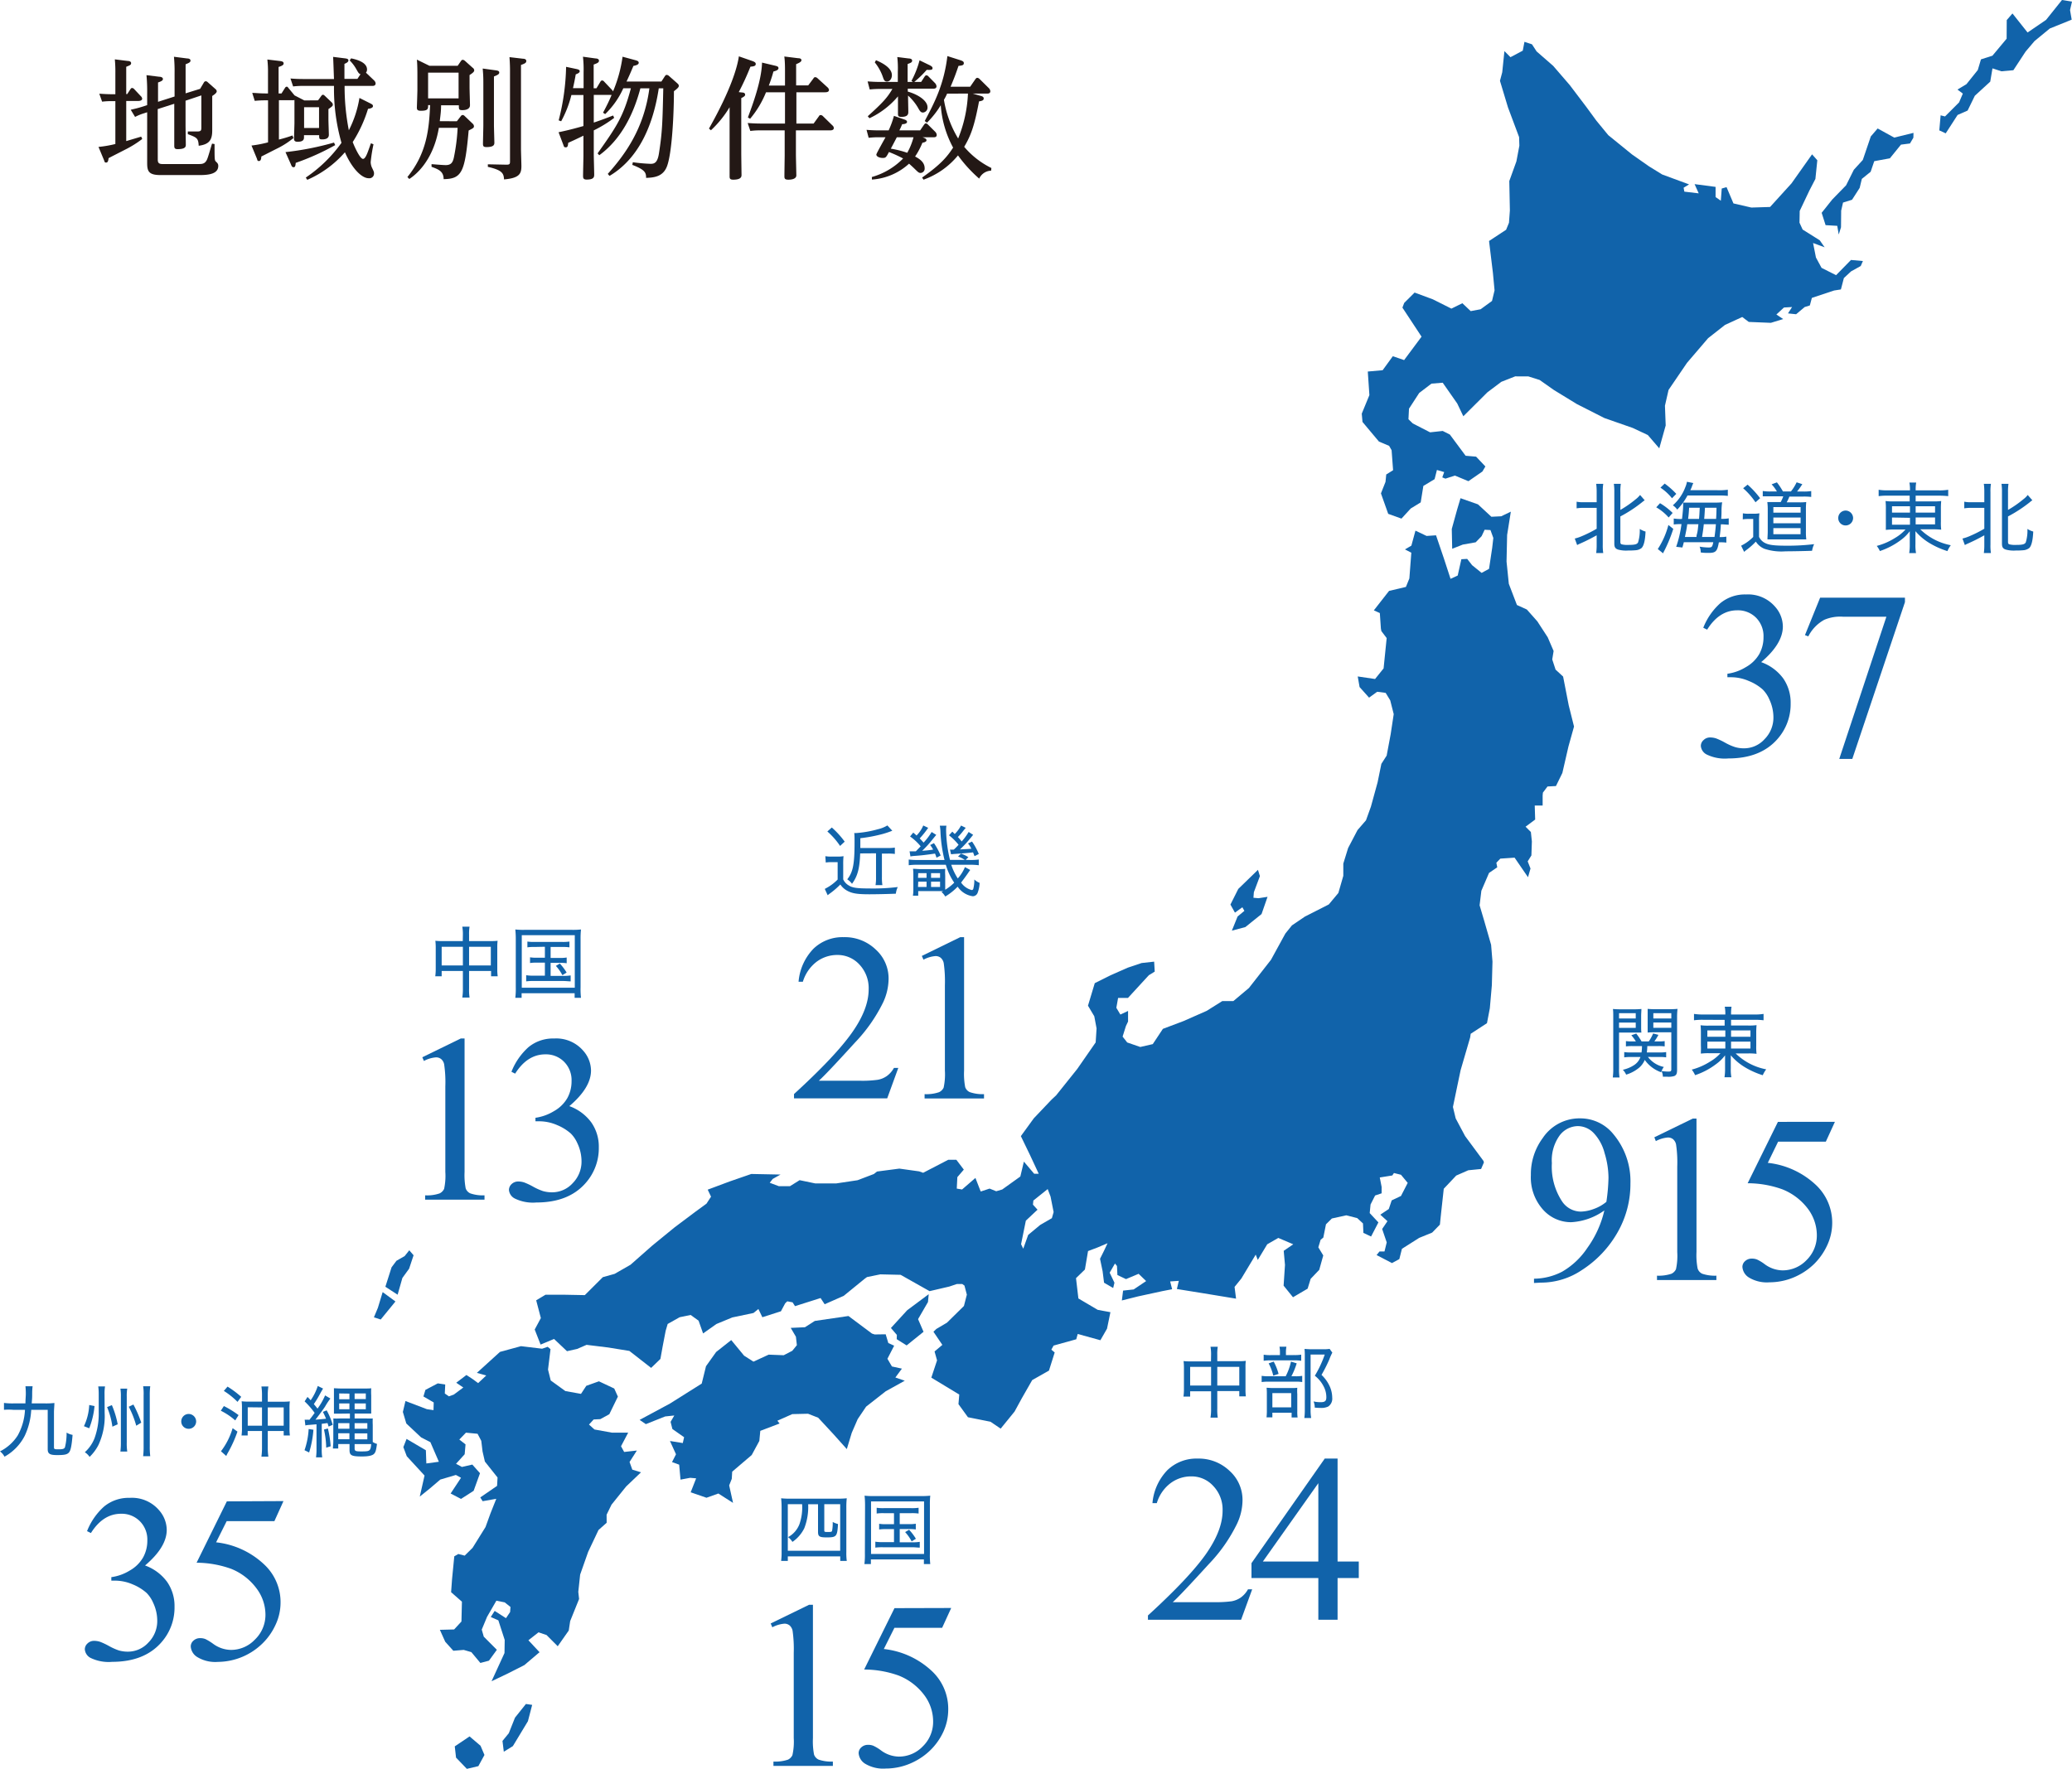 <svg xmlns="http://www.w3.org/2000/svg" viewBox="0 0 390.83 333.74"><defs><style>.cls-1{fill:#1163aa;}.cls-2{fill:#231815;}</style></defs><g id="レイヤー_2" data-name="レイヤー 2"><g id="age01"><path class="cls-1" d="M169.44,201.49l-2.09,5.74H149.77v-.81q7.75-7.08,10.92-11.56t3.16-8.2a6.48,6.48,0,0,0-1.73-4.66,5.56,5.56,0,0,0-4.16-1.82,6.48,6.48,0,0,0-3.94,1.29,7.47,7.47,0,0,0-2.58,3.76h-.81a10.16,10.16,0,0,1,2.82-6.24,7.9,7.9,0,0,1,5.68-2.17,8.4,8.4,0,0,1,6.05,2.33,7.35,7.35,0,0,1,2.43,5.49,10.69,10.69,0,0,1-1.05,4.53,30.09,30.09,0,0,1-5.28,7.53q-5.46,6-6.83,7.21h7.78a20.81,20.81,0,0,0,3.33-.18,4.22,4.22,0,0,0,1.72-.71,4.71,4.71,0,0,0,1.34-1.53Z"/><path class="cls-1" d="M173.88,180.36l7.25-3.54h.72V202a13.28,13.28,0,0,0,.21,3.12,1.63,1.63,0,0,0,.87.94,7.34,7.34,0,0,0,2.68.38v.81H174.4v-.81a7.37,7.37,0,0,0,2.73-.37,1.82,1.82,0,0,0,.86-.85,11.78,11.78,0,0,0,.24-3.22V185.89a24.28,24.28,0,0,0-.22-4.17,1.8,1.8,0,0,0-.56-1,1.51,1.51,0,0,0-1-.33,5.71,5.71,0,0,0-2.26.68Z"/><path class="cls-1" d="M155.68,161.54a6,6,0,0,0,1.14.08H158a6.59,6.59,0,0,0,1.11-.08,13.94,13.94,0,0,0-.06,1.58v2.8a2.55,2.55,0,0,0,1.08,1.16c.64.42,1.57.55,3.76.55a38.13,38.13,0,0,0,5.45-.27,4,4,0,0,0-.36,1.26c-1.47.06-3.63.11-5,.11-2.34,0-3.34-.17-4.3-.74a3.57,3.57,0,0,1-1.17-1.11,15.32,15.32,0,0,1-1.86,1.62,5.89,5.89,0,0,0-.53.41l-.55-1.2s.09,0,.1-.05a8.91,8.91,0,0,0,2.33-1.71v-3.28h-1.17a5.82,5.82,0,0,0-1.07.07Zm1.22-5.41a16.55,16.55,0,0,1,2.43,2.67l-.87.81a13.75,13.75,0,0,0-2.4-2.73Zm5.35,4.89c-.1,2.86-.49,4.3-1.54,5.73a3.35,3.35,0,0,0-.9-.84c1.08-1.34,1.38-2.81,1.38-7,0-.8,0-1.32-.06-1.73l.18,0h.12a20,20,0,0,0,4.15-.72,6,6,0,0,0,1.8-.72l.93,1a17.4,17.4,0,0,1-1.77.6,28.57,28.57,0,0,1-4.26.81V160h5.13a8.35,8.35,0,0,0,1.38-.08v1.2a9.11,9.11,0,0,0-1.35-.07h-1.09v4.44a9.27,9.27,0,0,0,.09,1.51h-1.29a8.86,8.86,0,0,0,.09-1.51V161Z"/><path class="cls-1" d="M183,162.26a10.7,10.7,0,0,0,1.62-.09v1.08a12.61,12.61,0,0,0-1.66-.09h-3.53a11,11,0,0,0,1.23,2.58,7.27,7.27,0,0,0,1.35-2.14l1,.54c-.22.3-.22.3-.34.48-.53.78-1,1.39-1.38,1.9a3.45,3.45,0,0,0,2,1.41.31.31,0,0,0,.3-.24,6.45,6.45,0,0,0,.19-1.75,3.35,3.35,0,0,0,1,.64,5.79,5.79,0,0,1-.35,1.8,1,1,0,0,1-.93.72,4.1,4.1,0,0,1-2.86-1.81,11,11,0,0,1-2.34,1.86,3.57,3.57,0,0,0-.71-.86l.33-.16H173.2V169h-1a7.63,7.63,0,0,0,.08-1.18v-2.72a9.59,9.59,0,0,0-.06-1.18c.49,0,.81.06,1.35.06H177c.48,0,.84,0,1.29-.05a9.14,9.14,0,0,0,0,1.22V167c0,.44,0,.65,0,.87a8.89,8.89,0,0,0,1.7-1.33,11.54,11.54,0,0,1-1.58-3.38h-5.35a12,12,0,0,0-1.65.09v-1.08a11.64,11.64,0,0,0,1.65.09h5.1a26.51,26.51,0,0,1-.77-5.47,7.72,7.72,0,0,0-.12-1h1.25a5,5,0,0,0-.06.9,25.34,25.34,0,0,0,.73,5.55H182a6.73,6.73,0,0,0-1.29-.64l.56-.54a6.2,6.2,0,0,1,1.39.67l-.52.51Zm-11.43-1.63h1.17l.92-.95a10.14,10.14,0,0,0-2-1.86l.6-.73c.3.25.39.33.62.55a5.93,5.93,0,0,0,1.27-1.89l.93.44a17.57,17.57,0,0,1-1.6,2c.31.31.43.45.73.79a11.61,11.61,0,0,0,1.52-2l.87.54c-.44.54-.68.83-1,1.23l-.15.18a20.58,20.58,0,0,1-1.5,1.59,19.93,19.93,0,0,0,2.06-.22,5.31,5.31,0,0,0-.56-.86l.72-.36a12.77,12.77,0,0,1,1.26,2.34l-.78.41c-.1-.33-.15-.44-.28-.78-1.67.25-2.76.37-4,.45a5.35,5.35,0,0,0-.64.09Zm1.59,5h1.61v-.89H173.2Zm0,1.72h1.61v-1H173.2Zm2.46-1.72h1.7v-.89h-1.7Zm0,1.72h1.7v-1h-1.7Zm3.57-7.05a6.57,6.57,0,0,0,.72,0,11.08,11.08,0,0,0,.9-.91,10.59,10.59,0,0,0-1.81-1.79l.63-.69.46.45a7,7,0,0,0,1.19-1.6l.88.43-.48.59a11.05,11.05,0,0,1-1,1.15c.26.27.36.39.72.83a11.35,11.35,0,0,0,1.31-1.79l.85.54c-.36.45-.36.45-.78.95l-.16.19a20.25,20.25,0,0,1-1.55,1.62c1-.06,1.71-.09,2.15-.13a4.27,4.27,0,0,0-.63-1l.76-.36a13,13,0,0,1,1.28,2.34l-.81.42q-.27-.69-.27-.72c-1,.12-1.5.17-3.54.3l-.62.06Z"/><path class="cls-1" d="M79.66,199.48l7.25-3.54h.72V221.1a13.28,13.28,0,0,0,.21,3.12,1.63,1.63,0,0,0,.87.94,7.19,7.19,0,0,0,2.68.37v.82H80.19v-.82a7.2,7.2,0,0,0,2.72-.36,1.79,1.79,0,0,0,.86-.86A11.63,11.63,0,0,0,84,221.1V205a23.16,23.16,0,0,0-.22-4.17,1.71,1.71,0,0,0-.56-1,1.51,1.51,0,0,0-1-.33,5.75,5.75,0,0,0-2.26.68Z"/><path class="cls-1" d="M96.47,202.22a12.2,12.2,0,0,1,3.22-4.65,7.27,7.27,0,0,1,4.84-1.63,6.7,6.7,0,0,1,5.5,2.33,5.7,5.7,0,0,1,1.45,3.71c0,2.17-1.37,4.41-4.09,6.72a8.85,8.85,0,0,1,4.15,3.08,7.94,7.94,0,0,1,1.41,4.7,9.89,9.89,0,0,1-2.46,6.7q-3.21,3.7-9.3,3.7a7.77,7.77,0,0,1-4.09-.75A2,2,0,0,1,96,224.52a1.52,1.52,0,0,1,.51-1.12,1.78,1.78,0,0,1,1.25-.48,3.74,3.74,0,0,1,1.12.18,12.84,12.84,0,0,1,1.69.8,11.23,11.23,0,0,0,1.82.82,6.1,6.1,0,0,0,1.74.24,5.22,5.22,0,0,0,3.9-1.73,5.78,5.78,0,0,0,1.66-4.11,8,8,0,0,0-.77-3.39,6,6,0,0,0-1.25-1.86,9.14,9.14,0,0,0-2.6-1.6,8.48,8.48,0,0,0-3.36-.71H101v-.66a9.11,9.11,0,0,0,3.48-1.25,6.66,6.66,0,0,0,2.54-2.48,6.53,6.53,0,0,0,.79-3.19,4.89,4.89,0,0,0-1.42-3.66,4.81,4.81,0,0,0-3.52-1.39q-3.4,0-5.7,3.64Z"/><path class="cls-1" d="M87.31,176.39a8.16,8.16,0,0,0-.11-1.55h1.37a8.25,8.25,0,0,0-.09,1.52v1.2h4.21a9.3,9.3,0,0,0,1.17-.06,10.37,10.37,0,0,0-.06,1.21v4.14a9.16,9.16,0,0,0,.08,1.35H92.63v-1H88.48v3.29a9.6,9.6,0,0,0,.09,1.72H87.2a9.86,9.86,0,0,0,.11-1.72v-3.29h-4v1H82.1a9.56,9.56,0,0,0,.09-1.35V178.7a10.64,10.64,0,0,0-.07-1.2,9.53,9.53,0,0,0,1.17.06h4Zm-4,2.25v3.52h4v-3.52Zm9.27,3.52v-3.52H88.48v3.52Z"/><path class="cls-1" d="M97.29,177.17a16.93,16.93,0,0,0-.09-1.8,13.29,13.29,0,0,0,1.72.07h8.94a14.3,14.3,0,0,0,1.73-.07,15.3,15.3,0,0,0-.08,1.8v9.1a14.6,14.6,0,0,0,.08,2h-1.2v-.87h-10v.87H97.2a13.81,13.81,0,0,0,.09-2Zm1.13,9.19h10v-9.91h-10Zm2.42-7.69a8.28,8.28,0,0,0-1.36.07v-1.09a8.35,8.35,0,0,0,1.36.07H106a8.75,8.75,0,0,0,1.41-.07v1.09a8.82,8.82,0,0,0-1.41-.07h-2.14v2.07h1.71a7.21,7.21,0,0,0,1.32-.08v1.08a7.89,7.89,0,0,0-1.32-.07h-1.71v2.46h2.34a9.41,9.41,0,0,0,1.44-.09v1.12c-.42,0-.87-.07-1.44-.07h-5.52a10,10,0,0,0-1.43.07V184a9.18,9.18,0,0,0,1.43.09h2.1v-2.46h-1.49a7.62,7.62,0,0,0-1.31.07v-1.08a7,7,0,0,0,1.31.08h1.49v-2.07Zm4.76,3.13a10.2,10.2,0,0,1,1.28,1.7l-.8.49a8.46,8.46,0,0,0-1.23-1.75Z"/><path class="cls-1" d="M145.37,306.31l7.25-3.53h.72v25.15a13.22,13.22,0,0,0,.21,3.12,1.65,1.65,0,0,0,.87.95,7.41,7.41,0,0,0,2.68.37v.82H145.89v-.82a7.67,7.67,0,0,0,2.73-.36,1.77,1.77,0,0,0,.85-.86,11.54,11.54,0,0,0,.25-3.22V311.85a24.2,24.2,0,0,0-.22-4.17,1.83,1.83,0,0,0-.56-1,1.51,1.51,0,0,0-1-.33,5.88,5.88,0,0,0-2.26.68Z"/><path class="cls-1" d="M179.42,303.39l-1.71,3.74h-9l-2,4a15.71,15.71,0,0,1,9.23,4.32,9.74,9.74,0,0,1,2.92,7,10.11,10.11,0,0,1-.95,4.36,11.79,11.79,0,0,1-2.41,3.4,12.15,12.15,0,0,1-3.23,2.26,11.81,11.81,0,0,1-5.18,1.21,6.61,6.61,0,0,1-3.91-.91,2.56,2.56,0,0,1-1.22-2,1.46,1.46,0,0,1,.51-1.09,1.82,1.82,0,0,1,1.28-.47,2.5,2.5,0,0,1,1,.18,8.15,8.15,0,0,1,1.47.9,5.8,5.8,0,0,0,3.34,1.14,6.21,6.21,0,0,0,4.51-1.94,6.44,6.44,0,0,0,1.94-4.74,8.27,8.27,0,0,0-1.73-5,11.15,11.15,0,0,0-4.79-3.62A19.37,19.37,0,0,0,163,315l5.72-11.58Z"/><path class="cls-1" d="M147.43,284.49a16.27,16.27,0,0,0-.09-1.8,13.57,13.57,0,0,0,1.72.07H158a14.32,14.32,0,0,0,1.72-.07,15.3,15.3,0,0,0-.08,1.8v8.34a11.24,11.24,0,0,0,.08,1.68h-1.23v-.86H148.6v.86h-1.26a11.63,11.63,0,0,0,.09-1.71Zm1.17-.68v8.78h9.88v-8.78h-3v4.86c0,.36,0,.38.72.38s.71-.06.77-.33a7.77,7.77,0,0,0,.1-1.56,4.59,4.59,0,0,0,1,.39c-.14,2.35-.28,2.52-2.13,2.52-1.38,0-1.64-.17-1.64-1.07v-5.19h-1.86a11.08,11.08,0,0,1-.73,4.53,6.71,6.71,0,0,1-2.24,2.58,3.08,3.08,0,0,0-.82-.9,4.7,4.7,0,0,0,2.14-2.43,9.66,9.66,0,0,0,.51-3.78Z"/><path class="cls-1" d="M163.17,284a16.93,16.93,0,0,0-.09-1.8,13.37,13.37,0,0,0,1.73.07h8.94a14.22,14.22,0,0,0,1.72-.07,15.57,15.57,0,0,0-.07,1.8v9.1a15.13,15.13,0,0,0,.07,2h-1.2v-.87h-10v.87h-1.22a13.81,13.81,0,0,0,.09-2Zm1.13,9.19h10v-9.91h-10Zm2.43-7.69a8.34,8.34,0,0,0-1.37.07v-1.09a8.42,8.42,0,0,0,1.37.07h5.13a8.82,8.82,0,0,0,1.41-.07v1.09a8.89,8.89,0,0,0-1.41-.07h-2.15v2.07h1.71a7.14,7.14,0,0,0,1.32-.08v1.08a7.89,7.89,0,0,0-1.32-.07h-1.71V291h2.34a9.41,9.41,0,0,0,1.44-.09V292c-.42,0-.87-.07-1.44-.07h-5.52a9.72,9.72,0,0,0-1.42.07v-1.12a9,9,0,0,0,1.42.09h2.1v-2.46h-1.48a7.75,7.75,0,0,0-1.32.07V287.5a7.14,7.14,0,0,0,1.32.08h1.48v-2.07Zm4.75,3.13a9.68,9.68,0,0,1,1.28,1.7l-.8.49a8.1,8.1,0,0,0-1.23-1.75Z"/><path class="cls-1" d="M236.19,299.87l-2.09,5.74H216.53v-.81q7.75-7.08,10.92-11.56c2.1-3,3.16-5.72,3.16-8.2a6.44,6.44,0,0,0-1.74-4.65,5.51,5.51,0,0,0-4.15-1.83,6.46,6.46,0,0,0-3.94,1.29,7.35,7.35,0,0,0-2.58,3.76h-.82a10.22,10.22,0,0,1,2.83-6.24,7.88,7.88,0,0,1,5.68-2.17,8.42,8.42,0,0,1,6.05,2.33,7.35,7.35,0,0,1,2.43,5.49,10.56,10.56,0,0,1-1.06,4.53,29.76,29.76,0,0,1-5.27,7.53q-5.47,6-6.83,7.21H229a22.3,22.3,0,0,0,3.33-.17,4.42,4.42,0,0,0,1.73-.72,4.71,4.71,0,0,0,1.34-1.53Z"/><path class="cls-1" d="M256.3,294.62v3.12h-4v7.87h-3.63v-7.87H236.06v-2.81l13.82-19.73h2.42v19.42Zm-7.63,0V279.84l-10.46,14.78Z"/><path class="cls-1" d="M228.44,255.65a8.16,8.16,0,0,0-.11-1.55h1.37a8.25,8.25,0,0,0-.09,1.52v1.2h4.21a7.8,7.8,0,0,0,1.17-.06,8.62,8.62,0,0,0-.06,1.22v4.13a9.26,9.26,0,0,0,.07,1.35h-1.24v-1h-4.15v3.29a9.6,9.6,0,0,0,.09,1.72h-1.37a9.86,9.86,0,0,0,.11-1.72V262.5h-3.95v1h-1.26a9.56,9.56,0,0,0,.09-1.35V258a10.64,10.64,0,0,0-.07-1.2,7.88,7.88,0,0,0,1.17.06h4Zm-3.95,2.25v3.52h3.95V257.9Zm9.27,3.52V257.9h-4.15v3.52Z"/><path class="cls-1" d="M244.3,259.67a7,7,0,0,0,1.33-.08v1.17a7.17,7.17,0,0,0-1.29-.07h-4.93a8.73,8.73,0,0,0-1.43.07v-1.17a8.4,8.4,0,0,0,1.44.08h3.09a10.79,10.79,0,0,0,1-2.77l1.08.33a14.28,14.28,0,0,1-1,2.44Zm-.21-4a7.58,7.58,0,0,0,1.35-.08v1.16a6.94,6.94,0,0,0-1.31-.08h-4.48a7.18,7.18,0,0,0-1.29.08V255.6a7.61,7.61,0,0,0,1.38.08h1.69v-.49a5.32,5.32,0,0,0-.09-1.1h1.31a5.53,5.53,0,0,0-.09,1.1v.49ZM240,267.42H238.9a11.12,11.12,0,0,0,.06-1.35v-3a10.8,10.8,0,0,0-.05-1.23c.35,0,.63.05,1.17.05h3.56a7.81,7.81,0,0,0,1.06-.05,8.3,8.3,0,0,0,0,1.19v3.27a7.15,7.15,0,0,0,.06,1.14h-1.13v-.89H240Zm.25-10.52a10.79,10.79,0,0,1,.92,2.32l-1,.34a9.39,9.39,0,0,0-.87-2.32Zm-.25,8.63h3.55v-2.68H240Zm11.31-10.32a10.2,10.2,0,0,0-.57,1.29,28.4,28.4,0,0,1-1.47,2.91,6.85,6.85,0,0,1,1.59,2.25,5.36,5.36,0,0,1,.43,2.06,1.78,1.78,0,0,1-.76,1.66,2.94,2.94,0,0,1-1.41.26,11.13,11.13,0,0,1-1.13-.06,2.86,2.86,0,0,0-.22-1.16,6.13,6.13,0,0,0,1.35.14c.79,0,1.06-.23,1.06-.92a4.34,4.34,0,0,0-.48-2,6,6,0,0,0-1.69-2.07,21,21,0,0,0,1.87-4h-2.67v10.32a8.76,8.76,0,0,0,.11,1.66h-1.29a12,12,0,0,0,.09-1.63v-10.1c0-.43,0-.83-.06-1.3.36,0,.66.05,1.18.05h2.42a6.28,6.28,0,0,0,1.14-.07Z"/><path class="cls-1" d="M289.35,242.07v-.81a11.71,11.71,0,0,0,5.32-1.33,14.33,14.33,0,0,0,4.75-4.49,19.57,19.57,0,0,0,3.2-7.06,11.84,11.84,0,0,1-6.24,2.22,7.06,7.06,0,0,1-5.38-2.43,9.09,9.09,0,0,1-2.24-6.45,11.44,11.44,0,0,1,2.24-7,8.32,8.32,0,0,1,7.05-3.71,8,8,0,0,1,6.29,3,13.8,13.8,0,0,1,3.2,9.27,18.39,18.39,0,0,1-2.44,9.26,20.43,20.43,0,0,1-6.78,7.13,13.78,13.78,0,0,1-7.72,2.33ZM303,226.76a34.21,34.21,0,0,0,.4-4.57,16.25,16.25,0,0,0-.73-4.61,8.59,8.59,0,0,0-2.05-3.79,4.18,4.18,0,0,0-3-1.32,4.37,4.37,0,0,0-3.43,1.76,8,8,0,0,0-1.47,5.23,11.9,11.9,0,0,0,1.95,7.25,4.29,4.29,0,0,0,3.52,1.89,7.47,7.47,0,0,0,2.39-.48A7.73,7.73,0,0,0,303,226.76Z"/><path class="cls-1" d="M312.05,214.58l7.25-3.53H320V236.2a13.28,13.28,0,0,0,.21,3.12,1.63,1.63,0,0,0,.86,1,7.45,7.45,0,0,0,2.68.37v.82h-11.2v-.82a7.65,7.65,0,0,0,2.72-.36,1.79,1.79,0,0,0,.86-.86,11.72,11.72,0,0,0,.24-3.22V220.12a23.16,23.16,0,0,0-.22-4.17,1.77,1.77,0,0,0-.56-1,1.51,1.51,0,0,0-1-.33,5.93,5.93,0,0,0-2.26.68Z"/><path class="cls-1" d="M346.11,211.66l-1.71,3.74h-9l-1.95,4a15.74,15.74,0,0,1,9.23,4.32,9.78,9.78,0,0,1,2.92,7,10,10,0,0,1-1,4.35,12,12,0,0,1-2.4,3.4,12.31,12.31,0,0,1-3.23,2.26,11.88,11.88,0,0,1-5.19,1.21,6.55,6.55,0,0,1-3.9-.91,2.56,2.56,0,0,1-1.22-2,1.46,1.46,0,0,1,.51-1.09,1.8,1.8,0,0,1,1.27-.47,2.59,2.59,0,0,1,1,.18,8.18,8.18,0,0,1,1.46.9,5.82,5.82,0,0,0,3.34,1.14,6.24,6.24,0,0,0,4.52-1.94,6.48,6.48,0,0,0,1.94-4.74,8.34,8.34,0,0,0-1.73-5,11.21,11.21,0,0,0-4.79-3.62,19.42,19.42,0,0,0-6.53-1.14l5.71-11.58Z"/><path class="cls-1" d="M305.39,201.61a9.74,9.74,0,0,0,.09,1.68h-1.27a11.38,11.38,0,0,0,.09-1.7V192c0-.75,0-1.17-.06-1.63a14.53,14.53,0,0,0,1.53.06h2.34a14,14,0,0,0,1.5-.06c0,.39-.05.81-.05,1.39v1.73c0,.63,0,1,.05,1.33-.41,0-.87,0-1.46,0h-2.76Zm0-9.45h3.15v-1h-3.15Zm0,1.77h3.15v-1h-3.15Zm5.45,5.49a5.06,5.06,0,0,0,3,1.89,3.45,3.45,0,0,0-.51,1,6.4,6.4,0,0,1-3.09-2.33,3.86,3.86,0,0,1-1.17,1.56,7,7,0,0,1-2.34,1.22,3.17,3.17,0,0,0-.62-.92,6.32,6.32,0,0,0,2.1-.87,3,3,0,0,0,1.22-1.54h-1.74a8.17,8.17,0,0,0-1.32.07v-1a6.93,6.93,0,0,0,1.26.07h2a8,8,0,0,0,.09-1.2h-1.83a9.28,9.28,0,0,0-1.2.06v-1a7.62,7.62,0,0,0,1.19.06h.69a10,10,0,0,0-.86-1.17l.93-.31a12.57,12.57,0,0,1,1,1.48H311a7.94,7.94,0,0,0,.82-1.5l1,.26a8.61,8.61,0,0,1-.77,1.24h.75a7.77,7.77,0,0,0,1.2-.06v1a9.18,9.18,0,0,0-1.2-.06h-2.08a9.09,9.09,0,0,1-.09,1.2H313a7.24,7.24,0,0,0,1.28-.07v1a7.37,7.37,0,0,0-1.28-.07Zm5.5,2.41c0,.72-.12,1-.52,1.19a3.7,3.7,0,0,1-1.37.13l-.79,0a2.72,2.72,0,0,0-.26-1.08,8,8,0,0,0,1.32.11c.42,0,.53-.09.53-.41v-7h-3c-.63,0-1,0-1.46.05,0-.41,0-.78,0-1.35v-1.73c0-.54,0-.93,0-1.39a14,14,0,0,0,1.5.06h2.58a15.24,15.24,0,0,0,1.55-.06,13.72,13.72,0,0,0-.08,1.62Zm-4.48-9.67h3.39v-1h-3.39Zm0,1.77h3.39v-1h-3.39Z"/><path class="cls-1" d="M321.29,192.41a12,12,0,0,0-1.76.09v-1.2a10.66,10.66,0,0,0,1.8.11h4.11v-.11a6.86,6.86,0,0,0-.11-1.36h1.28a8.17,8.17,0,0,0-.09,1.36v.11h4.27a10.11,10.11,0,0,0,1.86-.11v1.2a14,14,0,0,0-1.81-.09h-4.32v1.08h3.15a10.57,10.57,0,0,0,1.66-.07,14.93,14.93,0,0,0-.06,1.53v2.35a10.32,10.32,0,0,0,.06,1.53,11.36,11.36,0,0,0-1.67-.07h-2.27a11.24,11.24,0,0,0,5.76,3,5.23,5.23,0,0,0-.65,1.11,15.51,15.51,0,0,1-3.22-1.42,11,11,0,0,1-2.81-2.34c0,.37,0,.87,0,1.12v1.37a8,8,0,0,0,.11,1.65h-1.3a9.65,9.65,0,0,0,.11-1.65v-1.37c0-.24,0-.72,0-1.11a7.9,7.9,0,0,1-1.65,1.62,13.76,13.76,0,0,1-4,2.12,5.18,5.18,0,0,0-.63-1.05,12.16,12.16,0,0,0,3.47-1.52,8.1,8.1,0,0,0,1.94-1.57h-2a11.19,11.19,0,0,0-1.69.07,3.79,3.79,0,0,1,0-.39,11.08,11.08,0,0,0,0-1.14V195a14.92,14.92,0,0,0-.06-1.56,10.2,10.2,0,0,0,1.62.07h2.92v-1.08Zm.76,2v1.2h3.39v-1.2Zm0,2.12v1.3h3.39v-1.3Zm4.47-.92h3.66v-1.2h-3.66Zm0,2.22h3.66v-1.3h-3.66Z"/><path class="cls-1" d="M321.28,118.44a12.19,12.19,0,0,1,3.22-4.64,7.28,7.28,0,0,1,4.85-1.64,6.71,6.71,0,0,1,5.49,2.33,5.67,5.67,0,0,1,1.45,3.71q0,3.26-4.09,6.73a8.84,8.84,0,0,1,4.16,3.07,8,8,0,0,1,1.4,4.7,9.91,9.91,0,0,1-2.46,6.71q-3.21,3.69-9.29,3.69a7.79,7.79,0,0,1-4.1-.75,2,2,0,0,1-1.09-1.6,1.46,1.46,0,0,1,.52-1.12,1.72,1.72,0,0,1,1.24-.49,3.69,3.69,0,0,1,1.12.18,12.84,12.84,0,0,1,1.69.8,10,10,0,0,0,1.83.82,5.74,5.74,0,0,0,1.73.25,5.2,5.2,0,0,0,3.9-1.74,5.74,5.74,0,0,0,1.66-4.11,7.94,7.94,0,0,0-.77-3.38,6,6,0,0,0-1.25-1.87,8.85,8.85,0,0,0-2.59-1.59,8.33,8.33,0,0,0-3.36-.72h-.71v-.66a8.89,8.89,0,0,0,3.48-1.25,6.66,6.66,0,0,0,2.54-2.48,6.53,6.53,0,0,0,.79-3.19,4.92,4.92,0,0,0-1.41-3.66,4.83,4.83,0,0,0-3.53-1.39c-2.27,0-4.17,1.21-5.69,3.65Z"/><path class="cls-1" d="M343.32,112.77h16v.84l-9.93,29.58h-2.46l8.89-26.83h-8.19a7.62,7.62,0,0,0-3.54.59,7.36,7.36,0,0,0-3,3.12l-.63-.24Z"/><path class="cls-1" d="M298.71,95.82a8.11,8.11,0,0,0-1.32.09V94.66a5.92,5.92,0,0,0,1.32.1h2.46V92.87a11.22,11.22,0,0,0-.09-1.58h1.33a9.66,9.66,0,0,0-.09,1.58v9.88a9.85,9.85,0,0,0,.09,1.6h-1.33a11.36,11.36,0,0,0,.09-1.62V101c-1.13.62-1.86,1-3.09,1.55a4.06,4.06,0,0,0-.59.29l-.45-1.23a8.12,8.12,0,0,0,1.29-.43,23.48,23.48,0,0,0,2.84-1.42V95.82Zm6.93,6.42c0,.27.06.39.24.46a4.2,4.2,0,0,0,1.27.11c1.22,0,1.64-.11,1.83-.48a7.7,7.7,0,0,0,.32-2.53,3.86,3.86,0,0,0,1.09.49c-.07,1.69-.33,2.69-.75,3.11a2.05,2.05,0,0,1-.94.4,13.77,13.77,0,0,1-1.59.07,5.83,5.83,0,0,1-1.91-.18c-.52-.18-.7-.46-.7-1.12v-9.7a9.85,9.85,0,0,0-.09-1.58h1.32a8.9,8.9,0,0,0-.09,1.58v3.34a20.62,20.62,0,0,0,2.88-2,4.69,4.69,0,0,0,.84-.82l.87,1a6.11,6.11,0,0,0-.53.4,25.48,25.48,0,0,1-4.06,2.65Z"/><path class="cls-1" d="M313.12,94.94a12.42,12.42,0,0,1,2.38,1.84l-.75.86a9.18,9.18,0,0,0-2.34-1.92Zm2.5,4.84a26.73,26.73,0,0,1-1.68,4.12,3.29,3.29,0,0,0-.24.5l-1-.81a15.22,15.22,0,0,0,2-4.54ZM314,91.24a14.91,14.91,0,0,1,2.19,1.94l-.81.83a9.35,9.35,0,0,0-2.18-2Zm9.91,1.25a11.48,11.48,0,0,0,2-.09v1.16a14.55,14.55,0,0,0-1.88-.07h-5.73a11.88,11.88,0,0,1-1.93,2.66,3.36,3.36,0,0,0-.83-.81,8.54,8.54,0,0,0,2.36-3.44,4.4,4.4,0,0,0,.3-1l1.2.24c-.08.17-.08.17-.23.55a4.91,4.91,0,0,1-.34.8Zm-6.3,9.81c-.09.37-.13.52-.27,1l-1.17-.13a21.87,21.87,0,0,0,1-4.28H317a8.2,8.2,0,0,0-1.29.07V97.83a7.19,7.19,0,0,0,1.41.09h.15c.13-1.15.21-2,.21-2.49v-.21s0-.14,0-.39c.22,0,.56,0,1,0h4.83a12.9,12.9,0,0,0,1.53-.06,11.26,11.26,0,0,0-.12,1.72c0,.23,0,.7-.06,1.4h.1a6.42,6.42,0,0,0,1.32-.09V99c-.45,0-.85-.07-1.32-.07h-.16c-.06,1-.11,1.49-.23,2.4h.14a5.46,5.46,0,0,0,1.12-.08v1.13a8,8,0,0,0-1.17-.06h-.24c-.3,1.74-.6,2-1.95,2-.33,0-1,0-1.47-.09a2.82,2.82,0,0,0-.21-1.09,11.33,11.33,0,0,0,1.65.16c.66,0,.74-.09.93-1Zm.65-3.39c-.12.84-.14.93-.44,2.4H320c0-.23,0-.23.12-.69s.14-.84.24-1.71Zm2.22-1c.07-.84.07-.84.13-2.11h-2c-.06.91-.07,1.15-.19,2.11Zm.9,1c-.12,1.07-.12,1.07-.33,2.4h2.35c.14-1,.2-1.59.26-2.4Zm2.32-1c.05-.81.06-1.14.08-2.11H321.6c-.09,1.5-.09,1.5-.15,2.11Z"/><path class="cls-1" d="M328.75,96.85a5.68,5.68,0,0,0,1.14.08h.86a6.33,6.33,0,0,0,1.12-.08,11,11,0,0,0-.07,1.55v2.89a2.42,2.42,0,0,0,1.26,1.22c.7.33,1.71.45,3.94.45a41.51,41.51,0,0,0,5.19-.29,4.65,4.65,0,0,0-.39,1.25c-1.62.06-3.85.1-5,.1a10.2,10.2,0,0,1-4-.48,3.55,3.55,0,0,1-1.61-1.35,12.32,12.32,0,0,1-1.83,1.62,3.52,3.52,0,0,0-.37.32l-.57-1.17a8.36,8.36,0,0,0,2.28-1.65V97.92h-.92a6.51,6.51,0,0,0-1.05.07Zm.89-5.41A17.07,17.07,0,0,1,332,94l-.87.77a13.77,13.77,0,0,0-2.33-2.65Zm5.53,1.29a7.49,7.49,0,0,0-1-1.35l1-.37a13.09,13.09,0,0,1,1.14,1.72h1.5A8.9,8.9,0,0,0,338.89,91l1.07.35a11.82,11.82,0,0,1-1,1.39h1.23a8.53,8.53,0,0,0,1.45-.09v1.11a11.18,11.18,0,0,0-1.45-.07h-2.67a7.7,7.7,0,0,1-.51,1.09h2.31a8.86,8.86,0,0,0,1.38-.06,12.54,12.54,0,0,0-.06,1.45v4.1a11.1,11.1,0,0,0,.07,1.5c-.33,0-.69,0-1.11,0h-4.8c-.48,0-1,0-1.41,0,0-.47.05-1,.05-1.43V96.14a10.75,10.75,0,0,0-.08-1.41c.36,0,.83,0,1.52,0h1a7.13,7.13,0,0,0,.49-1.09h-2.37c-.72,0-1.05,0-1.5,0V92.64a8.76,8.76,0,0,0,1.52.09Zm-.67,4h5.14V95.67H334.5Zm0,2h5.14V97.65H334.5Zm0,2.06h5.13V99.65H334.5Z"/><path class="cls-1" d="M349.54,97.74a1.41,1.41,0,0,1-1.41,1.4,1.38,1.38,0,0,1-1.39-1.4,1.4,1.4,0,0,1,1.39-1.41A1.43,1.43,0,0,1,349.54,97.74Z"/><path class="cls-1" d="M356.11,93.52a11.82,11.82,0,0,0-1.75.09v-1.2a10.59,10.59,0,0,0,1.8.11h4.11v-.11a6.86,6.86,0,0,0-.11-1.36h1.28a7.24,7.24,0,0,0-.1,1.36v.11h4.28a10.11,10.11,0,0,0,1.86-.11v1.2a16.08,16.08,0,0,0-1.81-.09h-4.33V94.6h3.16a10.72,10.72,0,0,0,1.66-.07,14.93,14.93,0,0,0-.06,1.53v2.35a10.32,10.32,0,0,0,.06,1.53,13.29,13.29,0,0,0-1.68-.07h-2.27a11.32,11.32,0,0,0,5.76,3,5.2,5.2,0,0,0-.64,1.11,15.51,15.51,0,0,1-3.22-1.42,10.69,10.69,0,0,1-2.81-2.34c0,.38,0,.87,0,1.13v1.36a8,8,0,0,0,.11,1.65h-1.29a9.65,9.65,0,0,0,.11-1.65v-1.36c0-.24,0-.73,0-1.12a7.91,7.91,0,0,1-1.64,1.63,14,14,0,0,1-4,2.11A4.62,4.62,0,0,0,354,103a12.22,12.22,0,0,0,3.48-1.52,8.31,8.31,0,0,0,1.94-1.57h-2a12.94,12.94,0,0,0-1.7.07,2.37,2.37,0,0,1,0-.38c0-.09,0-.61,0-1.15V96.09a12.66,12.66,0,0,0-.06-1.56,10.28,10.28,0,0,0,1.62.07h2.93V93.52Zm.77,2v1.2h3.39v-1.2Zm0,2.12V99h3.39v-1.3Zm4.46-.92H365v-1.2h-3.66Zm0,2.22H365v-1.3h-3.66Z"/><path class="cls-1" d="M371.83,95.82a8.2,8.2,0,0,0-1.32.09V94.66a6,6,0,0,0,1.32.1h2.46V92.87a11.22,11.22,0,0,0-.09-1.58h1.34a8.65,8.65,0,0,0-.09,1.58v9.88a8.82,8.82,0,0,0,.09,1.6H374.2a11.36,11.36,0,0,0,.09-1.62V101c-1.12.62-1.86,1-3.09,1.55a4.46,4.46,0,0,0-.58.29l-.45-1.23a8.12,8.12,0,0,0,1.29-.43,24.07,24.07,0,0,0,2.83-1.42V95.82Zm6.93,6.42c0,.27.06.39.24.46a4.32,4.32,0,0,0,1.28.11c1.21,0,1.63-.11,1.83-.48a7.51,7.51,0,0,0,.31-2.53,4.06,4.06,0,0,0,1.1.49c-.08,1.69-.33,2.69-.75,3.11a2.15,2.15,0,0,1-.95.4,13.64,13.64,0,0,1-1.59.07,5.72,5.72,0,0,1-1.9-.18c-.53-.18-.71-.46-.71-1.12v-9.7a9.85,9.85,0,0,0-.09-1.58h1.32a10,10,0,0,0-.09,1.58v3.34a20,20,0,0,0,2.88-2,4.38,4.38,0,0,0,.84-.82l.87,1a4.93,4.93,0,0,0-.52.4,26.06,26.06,0,0,1-4.07,2.65Z"/><path class="cls-1" d="M16.42,288.89a12.2,12.2,0,0,1,3.22-4.65,7.28,7.28,0,0,1,4.85-1.63A6.72,6.72,0,0,1,30,284.94a5.7,5.7,0,0,1,1.45,3.71q0,3.25-4.09,6.72a8.85,8.85,0,0,1,4.15,3.08,7.94,7.94,0,0,1,1.41,4.7,9.89,9.89,0,0,1-2.46,6.7q-3.21,3.69-9.29,3.7a7.79,7.79,0,0,1-4.1-.75A2,2,0,0,1,16,311.19a1.49,1.49,0,0,1,.52-1.12,1.74,1.74,0,0,1,1.24-.48,3.74,3.74,0,0,1,1.12.18,12.84,12.84,0,0,1,1.69.8,11.23,11.23,0,0,0,1.82.82,6.15,6.15,0,0,0,1.74.24A5.22,5.22,0,0,0,28,309.9a5.74,5.74,0,0,0,1.66-4.11,7.91,7.91,0,0,0-.77-3.38,6,6,0,0,0-1.25-1.87,9.14,9.14,0,0,0-2.6-1.6,8.41,8.41,0,0,0-3.36-.71H21v-.66a8.89,8.89,0,0,0,3.48-1.25A6.66,6.66,0,0,0,27,293.84a6.53,6.53,0,0,0,.79-3.19A4.89,4.89,0,0,0,26.36,287a4.81,4.81,0,0,0-3.52-1.39q-3.4,0-5.69,3.64Z"/><path class="cls-1" d="M53.47,283.22,51.76,287h-9l-2,4a15.63,15.63,0,0,1,9.23,4.33,9.71,9.71,0,0,1,2.93,7,9.9,9.9,0,0,1-1,4.35,11.65,11.65,0,0,1-2.41,3.4,12.17,12.17,0,0,1-8.41,3.48,6.55,6.55,0,0,1-3.9-.92,2.53,2.53,0,0,1-1.22-2,1.45,1.45,0,0,1,.5-1.08,1.8,1.8,0,0,1,1.28-.48,2.59,2.59,0,0,1,1,.18,10.16,10.16,0,0,1,1.46.9,5.82,5.82,0,0,0,3.34,1.14,6.2,6.2,0,0,0,4.51-1.94,6.45,6.45,0,0,0,2-4.74,8.28,8.28,0,0,0-1.74-5A11.07,11.07,0,0,0,43.6,296a19.53,19.53,0,0,0-6.52-1.15l5.71-11.58Z"/><path class="cls-1" d="M5.89,266a13,13,0,0,1-1.23,4.91,9.37,9.37,0,0,1-3.81,3.93,3,3,0,0,0-.85-1,8.46,8.46,0,0,0,3.34-3A11,11,0,0,0,4.71,266H2.5A10.7,10.7,0,0,0,.75,266v-1.3a12.37,12.37,0,0,0,1.75.09H4.8c0-.8.07-1.28.07-1.86a13.62,13.62,0,0,0-.07-1.38H6.15a11.11,11.11,0,0,0-.08,1.24c0,.92,0,.92-.09,2h2.6a13.18,13.18,0,0,0,1.68-.08c0,.57-.06.95-.08,1.65V273c0,.42.06.45.84.45s1.08-.06,1.23-.38a10.71,10.71,0,0,0,.31-2.77,3.44,3.44,0,0,0,1.13.43c-.17,2.09-.36,3-.72,3.36s-.87.45-2.18.45S9,274.34,9,273.45L9,266Z"/><path class="cls-1" d="M17.83,265.29a15.12,15.12,0,0,1-1,4.19l-1-.39a10.38,10.38,0,0,0,1-4Zm1.91,1.29a12.85,12.85,0,0,1-1.17,6.05,8.5,8.5,0,0,1-1.67,2.25A3.17,3.17,0,0,0,16,274a6.93,6.93,0,0,0,1.83-2.64,13.55,13.55,0,0,0,.79-4.92v-3.33a9.85,9.85,0,0,0-.09-1.52h1.28a8.52,8.52,0,0,0-.09,1.52Zm1.36-1.47a17.14,17.14,0,0,1,1.1,3.62l-1,.45a14.45,14.45,0,0,0-1-3.69ZM24,262a8.24,8.24,0,0,0-.09,1.52v8.59a10.84,10.84,0,0,0,.09,1.76H22.71a12.83,12.83,0,0,0,.09-1.79v-8.55a8.5,8.5,0,0,0-.09-1.53Zm1.16,3a20.86,20.86,0,0,1,1.48,3.42l-.94.58a17.93,17.93,0,0,0-1.41-3.58Zm3.18-3.45a12.48,12.48,0,0,0-.09,1.69v9.6a14.27,14.27,0,0,0,.09,1.91H27a14.69,14.69,0,0,0,.09-1.91v-9.61a9.11,9.11,0,0,0-.09-1.68Z"/><path class="cls-1" d="M37,268.19a1.4,1.4,0,0,1-1.41,1.39,1.38,1.38,0,0,1-1.4-1.39,1.41,1.41,0,0,1,1.4-1.41A1.43,1.43,0,0,1,37,268.19Z"/><path class="cls-1" d="M42.23,265.29A18,18,0,0,1,45,267l-.63,1a12.21,12.21,0,0,0-2.72-1.83Zm2.56,4.82a23.12,23.12,0,0,1-1.81,4,5.49,5.49,0,0,0-.3.6l-1-.89a13.3,13.3,0,0,0,2.2-4.36Zm-1.87-8.49a18.64,18.64,0,0,1,2.58,1.93l-.7.95a14.11,14.11,0,0,0-2.58-2.07Zm6.5,1.68a10.7,10.7,0,0,0-.11-1.7h1.31a10.53,10.53,0,0,0-.11,1.7v1.17h2.78a11.82,11.82,0,0,0,1.38-.06,9.78,9.78,0,0,0-.06,1.36v3.51a10,10,0,0,0,.07,1.56H53.51V270h-3v3a11.54,11.54,0,0,0,.11,1.83H49.31a12.4,12.4,0,0,0,.11-1.83v-3h-2.7v.84H45.56a9.56,9.56,0,0,0,.08-1.58v-3.57a10,10,0,0,0-.06-1.3,10.67,10.67,0,0,0,1.32.06h2.52Zm-2.69,2.22V269h2.69v-3.45ZM53.51,269v-3.45h-3V269Z"/><path class="cls-1" d="M59.12,269.76a19.42,19.42,0,0,1-.81,4.29l-.87-.43a14.59,14.59,0,0,0,.78-4Zm-.77-1.86c.39-.48.57-.72,1-1.32a15.37,15.37,0,0,0-1.89-2.17l.54-.84a8,8,0,0,1,.6.63,10,10,0,0,0,1.34-2.7l1,.49c-.13.2-.22.36-.49.84a21,21,0,0,1-1.25,2.09c.39.46.45.55.69.85a12,12,0,0,0,1.43-2.49l1,.59a13,13,0,0,0-1,1.51c-.32.5-1.19,1.68-1.82,2.48.63-.05,1.4-.11,2-.18a11.77,11.77,0,0,0-.6-1.29l.72-.29a13.59,13.59,0,0,1,1.14,2.73l-.78.33c-.09-.31-.14-.48-.2-.66l-1.09.14v4.6a9.16,9.16,0,0,0,.09,1.73H59.61a11.4,11.4,0,0,0,.09-1.73v-4.51l-1.41.12a3.1,3.1,0,0,0-.69.1l-.13-1.09a3.93,3.93,0,0,0,.66,0Zm3.5,1.62a19.81,19.81,0,0,1,.52,3.36l-.84.26a17,17,0,0,0-.42-3.42Zm2.47-2.8c-.57,0-1,0-1.33,0,0-.51,0-.73,0-1.48v-2c0-.69,0-.93,0-1.31.34,0,.73.05,1.42.05h4.22c.66,0,1.09,0,1.39-.05a13.26,13.26,0,0,0,0,1.37v1.9c0,.78,0,1.29,0,1.5-.28,0-.78,0-1.33,0h-1.8v.93h2.23a11.84,11.84,0,0,0,1.19,0,11.18,11.18,0,0,0,0,1.22v2.34c0,.24,0,.7,0,.88a3,3,0,0,0,.8.36c-.17,1.23-.27,1.59-.57,1.89s-1,.48-2.24.48c-2,0-2.37-.19-2.37-1.23v-1.11H63.8v.84h-1c0-.42.07-.84.07-1.35v-3.1a9,9,0,0,0,0-1.22,10.88,10.88,0,0,0,1.24,0h1.89v-.93Zm-.52,1.8v1.05h2.11v-1.05Zm0,1.9v1.13h2.11v-1.13Zm.18-7.51V264h1.93v-1.06Zm0,1.89v1.09h1.93V264.8Zm2.91-.83H69v-1.06H66.89Zm0,1.92H69V264.8H66.89Zm0,3.68h2.4v-1.05h-2.4Zm0,2h2.4v-1.13h-2.4Zm0,1.69c0,.51.15.59,1.26.59s1.33-.06,1.53-.23.28-.48.34-1.15c-.24,0-.64,0-.93,0h-2.2Z"/><polygon class="cls-1" points="346.33 51.92 343.59 50.54 342.53 48.58 341.99 45.85 344.17 46.66 343.25 45.34 340.02 43.31 339.43 42.02 339.47 39.8 341.28 35.98 342.43 33.76 342.79 30.24 341.8 29.12 337.92 34.6 333.88 39.05 330.35 39.16 326.97 38.38 325.67 35.31 324.76 35.57 324.59 37.87 323.6 37.18 323.6 35.26 319.64 34.74 320.42 36.48 317.71 36.16 317.57 35.42 318.6 34.79 313.53 32.92 311.05 31.39 307.84 29.14 303.36 25.5 301.11 22.76 299.17 20.11 296.1 16.06 292.97 12.43 289.84 9.7 288.97 8.36 287.55 7.89 287.23 9.56 284.91 10.79 283.77 9.64 283.36 13.63 282.93 15.25 284.44 20.26 286.54 25.87 286.59 27.49 286.03 30.45 284.69 34.16 284.8 39.71 284.63 42.03 284.09 43.35 280.87 45.47 281.6 51.48 281.91 54.78 281.43 56.78 279.28 58.35 277.41 58.7 275.84 57.21 273.77 58.23 270.28 56.48 266.83 55.2 264.87 57.15 264.53 58.04 268.14 63.52 264.85 67.94 262.72 67.21 260.8 69.85 258 70.1 258.3 74.55 256.86 78.05 257 79.61 260.1 83.31 262.02 84.12 262.49 84.94 262.77 88.72 261.48 89.52 261.34 90.92 260.48 93.09 261.85 96.95 264.35 97.85 266.1 95.94 267.98 94.79 268.48 91.68 270.6 90.41 271.04 88.67 272.41 89.07 272.05 90.07 272.64 90.31 274.43 89.73 276.98 90.79 279.62 88.96 280.18 88.01 278.43 86.16 276.45 85.99 273.48 81.99 272.13 81.31 269.75 81.57 266.48 79.89 265.67 79.1 265.77 77.11 267.7 74.14 270.01 72.38 272.13 72.21 274.87 76.13 276.02 78.54 280.56 74.02 283.19 72.04 285.8 71.01 288.29 71.02 290.41 71.69 293.11 73.59 297.44 76.24 302.64 78.88 307.99 80.75 310.82 82.08 312.98 84.59 314.19 80.27 314.05 76.55 314.73 73.57 318.21 68.46 322.19 63.81 325.37 61.31 328.63 59.81 329.86 60.74 334.03 60.91 336.35 60.2 335.07 59.34 336.5 58.02 338.03 57.93 337.26 59.13 338.79 59.29 340.41 57.93 341.38 57.63 341.76 56.21 345.96 54.81 347.24 54.61 347.8 52.46 349.16 51.2 350.98 50.19 351.39 49.25 349.14 49.05 346.33 51.92"/><polygon class="cls-1" points="354.17 24.24 352.88 25.74 351.37 30.18 349.68 32.03 348.22 34.96 345.61 37.64 343.61 40.15 344.35 42.48 346.55 42.61 346.83 44.25 347.26 42.88 347.29 39.74 347.64 38.22 349.34 37.69 350.78 35.45 351.19 33.75 352.85 32.41 353.53 30.41 356.48 29.87 358.57 27.29 360.27 27.07 360.91 25.98 360.93 25.07 357.3 25.96 354.17 24.24"/><polygon class="cls-1" points="390.83 0.3 388.94 0 385.94 3.75 382.45 6.13 379.6 2.54 378.52 3.79 378.5 7.3 375.82 10.51 373.66 11.2 373.06 13.21 370.92 15.88 369.23 16.9 370.24 17.66 369.53 19.32 366.88 21.97 366.05 21.76 365.8 24.6 367.01 25.16 369.25 21.69 371.14 20.86 372.5 18.07 375.41 15.4 375.83 12.9 377.52 13.45 379.77 13.25 382.08 9.73 383.76 7.75 386.64 5.38 390.77 3.71 390.46 1.9 390.83 0.3"/><polygon class="cls-1" points="234.34 171.18 234.72 171.86 233.44 172.92 232.36 175.59 234.9 174.92 237.96 172.46 239.09 169.21 237.4 169.47 236.43 169.39 236.51 168.34 237.65 165.3 237.28 164.12 233.57 167.72 232.09 170.67 232.94 172.19 234.34 171.18"/><path class="cls-1" d="M294.84,127.65l-1.42-1.31-.63-1.92.26-1.59-1.11-2.58-1.95-3L288,115l-1.87-.85-1.53-4-.43-4.21.11-5,.7-4.4-1.82.87-1.85.09-2.53-2.34L275.49,94l-.65,2.18-1,3.62.08,3.74,2-.79,2.43-.43,1.12-1.16.57-1.21,1.1.06.54,1.49-.21,1.83-.6,4-1.4.76-1.79-1.45-.93-1.19-1.1.06-.69,3.08-1.35.62-1.29-3.95L270.87,101l-1.78.12-2.1-1-.77,2.83-1.21.71,1.2.62-.37,4.86-.65,1.6-3.18.75-2.87,3.67,1.13.51.2,2.93.09.47,1,1.32-.58,5.72-1.61,2-3.27-.48.35,2,1.79,2,1.53-1.11,1.6.21.86,1.41.66,2.6-.58,3.82-.75,4-1,1.56-.71,3.48-1.26,4.59-.93,2.58-1.6,1.85L254.29,160l-.91,2.94,0,2.31-.93,3.23-1.81,2.17-4.49,2.28-2.46,1.67-1.24,1.54-2.71,4.95-4.16,5.32-2.94,2.47-2.09,0-2.95,1.85-4.38,1.93-3.87,1.46L217.44,197l-2.36.54-2.46-.85-.87-1.11.63-2,.4-.84v-2l-1.45.68-.76-1.27.33-1.86,1.86,0L216.7,184l1.11-.68-.11-1.88-2.36.26-2.62.88L209.5,184l-3,1.5-1.28,4.25,1.19,2,.43,2.29-.17,2.64-3.47,5-4,5-.83.77L195,211l-2.44,3.36,1.7,3.52,1.67,3.58h-.86l-1.94-2.29-.67,2.81-3.42,2.45-1.13.33-1.25-.5-1.67.55-.26-.65-.74-1.91-2.52,2.18-1-.17.11-2.16,1.22-1.42-1.41-1.86h-1.52l-4.74,2.46-.76-.27-3.73-.52-4.21.55-.6.47-3.07,1.17-4,.6h-4l-2.93-.61L149,223.81l-2.08,0-1.73-.65.56-.72,1.47-.83-5.51-.11-4.1,1.42-4.12,1.54.63,1.32-.86,1.32-2,1.46-4,3L123.05,235l-4.12,3.63-3,1.72-2.22.62-3.4,3.39-3.65-.07-3.77,0-1.75,1.05.88,3.35-1.16,2.16,1.11,2.84,2.54-1.06,2.44,2.31,1.92-.43,1.77-.77,4.08.5,4,.65,4.1,3.2,1.75-1.69L125,254l.56-2.91.38-1.29,2.26-1.27,2.07-.43,1.5,1.08.85,2.41,2.51-1.78,3-1.24,4-.84.92-.75.75,1.55,3.5-1.12.81-1.51.39-.37,1,.19.46.72,4.82-1.53.77,1.17,3.59-1.58,4-3.26.4-.29,2.51-.51,3.83.09,5.46,3.08,3.73-.87,1.43-.48h1l.42.3.45,1.71-.55,2.14-3.2,3.15-2,1.18-.55.53,1.68,2.48-1.47,1.24.47,1.68-1.08,3.26,5.27,3.19-.15,1.81,1.79,2.47,4.25.85,1.92,1.3,2.62-3.22,1.38-2.53,1.95-3.41,3.16-1.79,1.08-3.42-.63-.53.42-.77,4.28-1.19.27-1,4.28,1.18,1.25-2.18.64-3.11-2.39-.44-3.65-2.15-.45-3.83,1.68-1.63.59-3.48,1.75-.66,1.93-.82-.64,1.37-.78,1.57.49,2.35.27,2.16,1.72,1,.24-1-.9-1.89,1-1.73.38.47.08,1.7,1.62.77,2.38-1,1.42,1.37-2.35,1.58-2,.22-.23,1.86,3.07-.77,4.61-1,1.8-.35-.37-1.47,1.63-.11-.36,1.54,5.09.82,6.07,1-.28-2.22,1.28-1.58,2.71-4.51.39,1,1.78-2.95,2.09-1.2,2.82,1.2L242.14,236l.24,2.66-.26,3.91,1.77,2.19,2.76-1.62.57-1.85,1.62-1.7.76-2.72-.93-1.53.43-1.42.51-.42.5-2.5,1.11-1.1,2.72-.6,2.07.53,1.08,1,.08,1.79,1.45.68,1.38-2.66-1.64-1.76.16-1.62.86-1.7,1.23-.41,0-1.2-.35-1.79,2.37-.38.3-.46,1.33.33,1.27,1.53-1.27,2.47-1.75.83-.55,1.63-1.6,1.07,1.35,1.23-1,1.47.86,2.53-.42,1.71h-.94l-.55.68,2.9,1.51,1.39-.75.49-1.94,3.25-2.06,2.45-1,1.46-1.5.23-2.2.5-4.57,2.35-2.49,2.28-1,2.41-.24.53-1.23-.07-.28-3.47-4.69-1.78-3.34-.52-2.16.76-3.66.69-3.29,1.8-6.17.1-.69,3.07-2,.54-2.81.38-4.34.12-4.47-.26-3.17-1.28-4.45-.89-3,.33-2.74,1.45-3.37,1.55-1.06-.17-.86L283,162l2.69-.18,2.53,3.69.47-1.64-.53-1.35.7-1.12.09-2.63-.19-1.79-1-1,1.81-1.35-.08-2.64,1.49,0,0-1.9.05-.54.87-1.16,1.59-.08,1.21-2.47,1.15-5,1.05-3.76-1-4Zm-100,99.64.08-.78,2.7-2.16.54,1.41.58,2.93-.33,1.15-2.21,1.28L193.94,233l-.93,2.6-.41-.85.9-4.44,2.2-2.07Z"/><polygon class="cls-1" points="168.05 250.56 169.17 251.87 169.14 252.67 171.01 253.85 174.2 251.28 173.17 248.89 175.04 245.66 175.18 244.18 171.12 247.21 168.05 250.56"/><polygon class="cls-1" points="97.14 324.08 95.97 327.02 94.78 328.47 95.03 330.51 96.74 329.45 99.58 324.75 100.38 321.67 99.2 321.5 97.14 324.08"/><polygon class="cls-1" points="88.57 327.62 85.78 329.5 86.02 331.62 88.06 333.74 90.23 333.23 91.38 331.12 90.64 329.38 88.57 327.62"/><polygon class="cls-1" points="78.01 236.84 77.2 235.9 76.33 236.99 74.78 237.88 73.86 239.11 72.69 242.78 75 244.28 75.9 241.12 77.17 239.37 78.01 236.84"/><polygon class="cls-1" points="71.28 246.75 70.53 248.55 71.81 248.96 74.59 245.56 72.18 243.79 71.28 246.75"/><polygon class="cls-1" points="118.75 275.84 120.13 273.68 117.73 273.95 117.14 272.87 118.49 270.31 115.44 270.31 112.13 269.71 111.1 268.78 111.98 267.82 113.23 267.76 114.93 266.83 116.55 263.51 115.86 261.98 112.97 260.62 110.59 261.47 109.59 262.99 106.64 262.46 103.88 260.46 103.37 258.41 103.84 254.55 103.3 254.11 102.26 254.47 98.27 253.99 94.31 255.07 89.95 259.03 91.72 259.52 90.19 260.96 89.21 260.24 87.98 259.43 86.06 260.89 87.39 261.79 85.62 263.11 84.67 263.46 83.9 262.92 83.98 261.22 82.58 261.01 80.24 262.24 79.87 263.48 81.81 264.61 81.77 266.06 80.52 265.88 76.48 264.34 75.99 266.4 76.64 268.58 79.43 271.2 81.18 272.1 82.78 275.8 80.42 276.12 80.33 273.63 76.69 271.49 76.08 273.04 76.73 274.76 80.08 278.4 79.18 282.37 81.02 280.89 83.05 279.16 85.99 278.29 86.96 278.82 85 281.79 86.96 282.81 89.34 281.28 90.54 277.96 89.09 276.33 87.13 276.78 86.02 276.18 87.65 274.38 87.81 272.52 86.64 271.61 87.89 270.31 90.08 270.52 90.78 271.85 91.02 273.85 91.46 275.76 93.85 278.77 93.76 280.35 90.59 282.53 91.04 283.24 93.61 282.79 92.52 285.53 91.58 288.12 89.14 292.04 87.65 293.51 86.45 293.2 85.69 293.64 85.27 297.93 85.09 300.41 87.13 302.2 87.04 305.94 85.66 307.44 82.97 307.51 83.98 309.76 85.51 311.46 87.47 311.3 88.91 311.72 90.61 313.76 92.23 313.33 93.72 311.28 91.25 308.8 90.87 307.47 91.87 305.06 93.63 302.01 95.2 302.33 96.29 303.2 96.22 304.15 95.44 305.31 93.31 303.94 92.57 305.09 94 305.72 95.2 309.42 95.16 311.89 92.72 317.21 95.66 315.81 98.9 314.17 101.77 311.73 99.67 309.48 101.58 307.98 103.09 308.49 105.2 310.61 107.28 307.64 107.55 305.86 109.23 301.69 109.08 300.35 109.43 297.09 110.94 292.8 112.89 288.68 114.43 287.31 114.42 285.79 115.35 283.89 118.11 280.46 120.91 277.79 119.27 277.29 118.75 275.84"/><polygon class="cls-1" points="170.12 258.23 168.24 257.82 167.39 256.37 168.66 253.9 167.56 253.4 167.06 251.75 164.98 251.78 164.47 251.61 160.04 248.3 153.69 249.23 151.83 250.42 149.15 250.54 150.13 252.21 150.31 253.8 149.45 254.86 147.83 255.7 144.99 255.59 142.12 256.91 140.35 255.78 137.93 252.84 135.08 255.09 133.17 257.77 132.36 261.05 126.37 264.82 120.65 267.9 121.82 268.7 125.47 267.25 127.19 267.07 126.49 268.27 126.83 269.62 129.04 271.17 128.79 272.27 126.37 271.88 127.51 274.39 126.76 275.86 128.11 276.35 128.36 279.17 130.18 278.83 131.31 278.93 130.28 281.56 133.26 282.59 135.5 281.79 138.27 283.56 137.54 280.26 138.03 279.02 138.11 277.67 141.79 274.53 143.23 271.87 143.41 269.97 147.05 268.58 146.63 268.06 149.44 266.81 152.42 266.74 154.33 267.49 157.14 270.52 159.73 273.41 160.66 270.34 161.78 267.76 163.37 265.4 167.07 262.5 170.66 260.51 168.89 259.9 170.12 258.23"/><path class="cls-2" d="M21.76,19.08h-.63a14.76,14.76,0,0,0-1.87.1l-.53-1.5c.9.05,1.5.1,2.53.1h.5v-4a24.51,24.51,0,0,0-.1-2.58l2.42.3c.23,0,.65.08.65.4s-.15.4-.92.7v5.15H24l.6-.92c.07-.1.15-.23.32-.23a.57.57,0,0,1,.38.2l1.25,1.33a.83.83,0,0,1,.27.47c0,.4-.5.45-.75.45H23.81v7.57l2.82-.84.2.44a19.55,19.55,0,0,1-3.2,2c-2.37,1.22-2.65,1.35-3.15,1.62-.05.45-.12.83-.45.83s-.25-.08-.45-.55l-1-2.4a21.86,21.86,0,0,0,3.18-.55Zm8,10.92c0,.48,0,.95.85.95h6.82c.63,0,1.18,0,1.57-.75.25-.45.83-2.65,1-3.1l.47.08c0,3.05,0,3.07.3,3.35s.4.45.4.77c0,1.45-1.65,1.73-3.45,1.73H30.28c-2.25,0-2.52-.73-2.52-2.28V21.18l-.55.18a9.64,9.64,0,0,0-1.73.7l-.82-1.35c.72-.18,1.27-.28,2.42-.65l.68-.23V17.61a32.53,32.53,0,0,0-.13-3.43l2.4.3c.28,0,.7.1.7.43,0,.17-.07.37-.92.65v3.65l3.12-1V13.81a27.83,27.83,0,0,0-.12-3.1l2.5.32c.25,0,.62.08.62.4s-.27.43-.92.7v5.48l2.74-.85.73-1.23a.41.41,0,0,1,.32-.2.53.53,0,0,1,.38.18l1.47,1.3a.57.57,0,0,1,.23.42c0,.33-.55.68-.85.88v4.35c0,.35,0,1.87,0,2.19,0,1.85-.65,2.6-2.55,2.85-.07-1.44-.35-1.55-2.05-2.19v-.5l1.73,0c.77,0,.82-.2.82-.77V18L35,19v4.69c0,.56.05,3.05.05,3.58,0,.35,0,.87-1.55.87-.5,0-.63-.17-.63-.65s0-3.19,0-3.74V19.58l-3.12,1Z"/><path class="cls-2" d="M60,18.93l.58-.8c.15-.2.2-.25.35-.25s.25.13.32.18l1.28,1.22a.63.63,0,0,1,.25.45c0,.25-.08.33-.83.85v2c0,.35.08,2.6.08,2.85,0,.6-.45.87-1.25.87-.58,0-.58-.15-.58-.8H57.34v.43c0,.47-.23.82-1.23.82-.55,0-.65-.3-.65-.57,0-.48.08-2.57.08-3V20.86c0-.83,0-1.65,0-2a.72.72,0,0,1-.33.05h-2.6v7.42a25.58,25.58,0,0,0,2.55-.77l.2.48a15.88,15.88,0,0,1-2.8,1.84c-1.8.9-2.55,1.3-3.27,1.65,0,.35-.08.85-.43.85s-.27-.12-.42-.5l-1-2.42a22.28,22.28,0,0,0,3.12-.6V18.93H50a18.87,18.87,0,0,0-1.95.1l-.47-1.5c.65,0,1.37.1,2.5.1h.47V13.81a20.06,20.06,0,0,0-.12-2.58l2.37.28c.33.05.7.1.7.45,0,.2-.07.4-.95.67v5h.55l.63-1c.1-.15.17-.27.35-.27s.17.05.35.27L55.56,18l1.85.95Zm3.23,8.45a46.45,46.45,0,0,1-7.45,3.35c-.05.55-.1.82-.4.82s-.38-.22-.53-.6l-1-2.25A55.19,55.19,0,0,0,63,26.9Zm3-16.37c.78.17,3,.65,3,2.1a.91.91,0,0,1-.2.6l1.52,1.45a.89.89,0,0,1,.3.57c0,.48-.47.48-.62.48H65a42.63,42.63,0,0,0,.8,8.37,20.6,20.6,0,0,0,2-6.1l1.9.95c.5.25.65.33.65.6s-.38.45-.93.5a25.17,25.17,0,0,1-2.89,6.27c.34.9,1.37,3.18,1.94,3.18s1-1.63,1.5-2.95l.48.2a30.58,30.58,0,0,0-.53,3.35,2.71,2.71,0,0,0,.3,1.17c.3.63.33.7.33,1a.88.88,0,0,1-1,.88c-1.3,0-3.12-1.78-4.49-4.9a20,20,0,0,1-7.1,5.2l-.28-.43a26.48,26.48,0,0,0,6.73-6.55A37.22,37.22,0,0,1,63,16.21H57.21a14.43,14.43,0,0,0-1.92.1l-.5-1.5c.9.07,1.5.1,2.52.1H63c-.05-1.1-.12-3.53-.17-4.18L65,11c.4.05.72.1.72.4s-.38.5-.75.65v2.83h2.45L68,14c-.3-.1-.37-.2-.82-1a7.43,7.43,0,0,0-1.22-1.6Zm-8.87,9.22v3.92h2.82V20.23Z"/><path class="cls-2" d="M86.17,22.88l.78-1a.42.42,0,0,1,.33-.18.53.53,0,0,1,.32.15l1.52,1.45a.73.73,0,0,1,.28.5c0,.32-.15.4-1,.82-.7,7.88-1.28,9.13-4.72,9.18,0-1.5-1-1.85-2.28-2.33l0-.5c1.63.13,2.3.18,2.68.18,1,0,1.32-.5,1.52-1.38a36.22,36.22,0,0,0,.72-5.65H82.78c-1.1,6.53-4.7,9.08-5.58,9.65l-.35-.37c3.65-4.5,4.08-9,4.28-13.57h-.38c0,.72,0,1.07-1.37,1.07-.65,0-.75-.22-.75-.62,0,0,.1-2.8.1-3.33v-2.7c0-.52,0-2.17-.1-3L81,12.41h5.33l.62-.9a.45.45,0,0,1,.35-.23.84.84,0,0,1,.4.2l1.45,1.3a.63.63,0,0,1,.3.48c0,.22-.13.42-.88.9v2.32c0,.53.08,2.93.08,3.38s-.33.92-1.45.92c-.65,0-.65-.17-.65-.92H83.2c0,1.07-.1,1.77-.25,3Zm-5.42-9.17v4.85H86.5V13.71Zm12.7-.45c.42.05.72.12.72.42s-.25.45-1,.75v9.22c0,.36.08,3.05.08,3.23,0,.35,0,.87-1.48.87-.57,0-.67-.17-.67-.62s.07-3,.07-3.45V15.81c0-.9,0-1.53-.12-2.88Zm5.2-2.18c.25,0,.62.08.62.43s-.25.47-1,.75V28.13c0,.5.08,2.72.08,3.17,0,1.43-.3,2.3-3.28,2.55-.05-1.15-.35-1.75-3.05-2.37V31l3.45.07c.58,0,.73-.05.73-.57V13.21c0-1.1-.08-2.18-.1-2.43Z"/><path class="cls-2" d="M125.39,14.41c.15-.23.25-.28.38-.28a.81.81,0,0,1,.45.23l1.55,1.37c.15.15.27.25.27.48s-.22.47-.92,1c0,4.05-.33,11.32-1.25,14-.7,2.1-2.42,2.3-4,2.35,0-.95-.15-1.52-2.6-2.45l.1-.5a31.81,31.81,0,0,0,3.35.3c.7,0,1.32-.17,1.59-2.07.61-3.93.66-5.72.8-12.17h-.85c-1,6.6-3.59,13.14-9.29,16.52l-.33-.38c3.18-3.57,6.83-8.45,7.85-16.14h-1.7c-1.3,4.92-3.65,9.62-7.75,12.62l-.32-.35C116.22,24,117.6,22,119,16.66h-1.43a15.81,15.81,0,0,1-3.42,4.87l-.4-.27c.77-1.45,1.12-2.18,1.62-3.35a.94.94,0,0,1-.25,0H112v5.22c1.68-.57,2.18-.77,3.65-1.34l.2.45A23.35,23.35,0,0,1,112,24.6v4.53c0,.6.08,3.27.08,3.75s0,1-1.43,1c-.62,0-.67-.3-.67-.7,0-.6.07-3.37.07-3.8V25.6c-1.92.93-2.12,1-2.87,1.35-.05.5-.08.85-.45.85s-.35-.15-.5-.55l-.87-2.3c2.34-.49,3.67-.89,4.69-1.17V17.93h-2.27a20.74,20.74,0,0,1-1.93,4.95l-.47-.17a43.55,43.55,0,0,0,1.4-10.1l2,.42c.2.05.57.13.57.4s-.3.43-.75.6c-.22,1.25-.32,1.7-.52,2.6h2v-3a21.35,21.35,0,0,0-.12-2.93l2.4.33c.2,0,.62.07.62.42s-.32.48-1,.73v4.47h.53l.72-1.2c.1-.17.2-.27.35-.27a.53.53,0,0,1,.38.22l1.42,1.5a1,1,0,0,1,.25.35,25.59,25.59,0,0,0,1.8-6.55l2.4.65c.38.1.65.2.65.5s-.4.48-1,.58c-.67,1.6-.9,2.1-1.3,2.95h6.58Z"/><path class="cls-2" d="M140.07,17.46c.1,0,.48.05.48.4,0,.17-.05.32-.73.65V29.05c0,.3.05,3.83.05,3.93,0,.3,0,.92-1.57.92-.65,0-.68-.27-.68-.67,0-.6,0-3.23,0-3.75V20.23a20.07,20.07,0,0,1-3.52,4.35l-.37-.32c4.24-7.5,5.37-11.73,5.64-13.63l2.53.88c.62.22.65.4.65.57,0,.38-.38.45-1,.5a48.47,48.47,0,0,1-2.2,4.8Zm8,5.85v-5.9h-3.58a18.46,18.46,0,0,1-3,5l-.42-.25c.87-2.35,2.57-6.87,2.67-10.35l2.53.6c.3.08.57.15.57.45s-.35.48-.95.63a27.43,27.43,0,0,1-.87,2.65h3.05V13.53c0-.82,0-1.92-.13-2.87l2.58.32c.42,0,.65.13.65.38s-.28.45-1,.75v4h2.28l1-1.33a.35.35,0,0,1,.35-.22.67.67,0,0,1,.37.17l1.9,1.73a.85.85,0,0,1,.3.5c0,.45-.57.45-.75.45h-5.4v5.9h3.25l1-1.38a.35.35,0,0,1,.35-.22.62.62,0,0,1,.37.17L157,23.65a.73.73,0,0,1,.28.5c0,.45-.55.45-.75.45h-6.4v4.6c0,.43.08,3.58.08,3.88,0,.82-1.28.82-1.5.82-.65,0-.75-.2-.75-.62,0-.63.05-3.68.05-3.9V24.6h-4.6a12.26,12.26,0,0,0-1.88.11l-.5-1.5c.75.05,1.53.1,2.53.1Z"/><path class="cls-2" d="M164.45,33.4a13.3,13.3,0,0,0,5.9-3.5,25.53,25.53,0,0,0-2.67-1.22c-.53,1-.6,1.12-1.18,1.12s-1.2-.25-1.2-.65c0-.17,1.48-2.8,1.73-3.25h-1.18a14.9,14.9,0,0,0-2,.1l-.4-1.5c.72.06,1.5.1,2.5.1h1.67a16.73,16.73,0,0,0,1-2.74l2,.7c.22.07.47.2.47.45s-.4.42-.92.42a11.23,11.23,0,0,1-.53,1.17h3.92l.75-1.09c.1-.13.18-.23.35-.23a.56.56,0,0,1,.35.2l1.43,1.42a.94.94,0,0,1,.25.55c0,.45-.4.45-.6.45h-2.07c.52.2.74.3.74.58s-.52.42-.77.45a13.84,13.84,0,0,1-1.38,2.6c.68.37,1.8,1,1.8,2.2a.81.81,0,0,1-.75.9c-.35,0-.44-.1-1.19-.83-.33-.32-.66-.62-1-.92a11.51,11.51,0,0,1-7,3Zm6.78-16.12c2.1.6,3.72,1.78,3.72,2.95a.92.92,0,0,1-.85,1c-.43,0-.58-.25-1-1a9.79,9.79,0,0,0-1.82-2.2c0,.62.05,2.47.05,3.12s-.4.9-1.35.9c-.6,0-.6-.27-.6-.65s0-2.77,0-3.22A15.73,15.73,0,0,1,164,22.31l-.32-.38c2.82-2.55,3.65-3.45,4.65-5.15h-2.28a18.71,18.71,0,0,0-2,.1l-.4-1.52c.72.05,1.5.1,2.5.1h3.2V13.53a18.77,18.77,0,0,0-.1-2.77l2.14.27c.25,0,.66.08.66.4s-.18.4-.85.65v3.38h1l-.28-.2a17.33,17.33,0,0,0,1.53-3.88l1.82.88c.53.25.63.42.63.6,0,.35-.33.35-1.1.32a19,19,0,0,1-2.35,2.28h1.3l.65-1c.1-.15.2-.25.35-.25a.55.55,0,0,1,.37.2l1.25,1.27a1.05,1.05,0,0,1,.28.6c0,.45-.45.45-.63.45h-4.79Zm-6-5.92c1.48.62,3,1.55,3,2.82,0,.68-.4,1.2-.92,1.2s-.6-.35-.83-1a9,9,0,0,0-1.47-2.6Zm3.93,14.54c-.45.88-.83,1.58-1.13,2.15a18.25,18.25,0,0,1,3.1.78,12.4,12.4,0,0,0,1.18-2.93Zm5.27-3.07c1.82-3.45,3.62-6.85,4.27-12.25l2.45.78c.53.17.65.32.65.55,0,.4-.32.45-1,.52-.45,1.3-.75,2.18-1.5,3.93H183l1-1.45c.07-.1.2-.23.32-.23a.69.69,0,0,1,.43.2l1.8,1.78a.92.92,0,0,1,.25.55c0,.45-.45.45-.63.45H183.5l1.55.45c.45.12.5.32.5.47,0,.38-.35.45-.88.55-.9,4.75-1.55,6.45-2.8,8.57a15.85,15.85,0,0,0,5.13,4l-.05.5a2.55,2.55,0,0,0-2.25,1.5,25.82,25.82,0,0,1-4-4.38,14.83,14.83,0,0,1-6.5,4.58l-.27-.4c3.65-2.55,4.8-4.05,5.85-5.65a19.64,19.64,0,0,1-2.33-8,17.17,17.17,0,0,1-2.6,3.3Zm4.22-5.17a9,9,0,0,1-.6,1.17,20.3,20.3,0,0,0,2.68,7.3,25.22,25.22,0,0,0,1.85-8.47Z"/></g></g></svg>